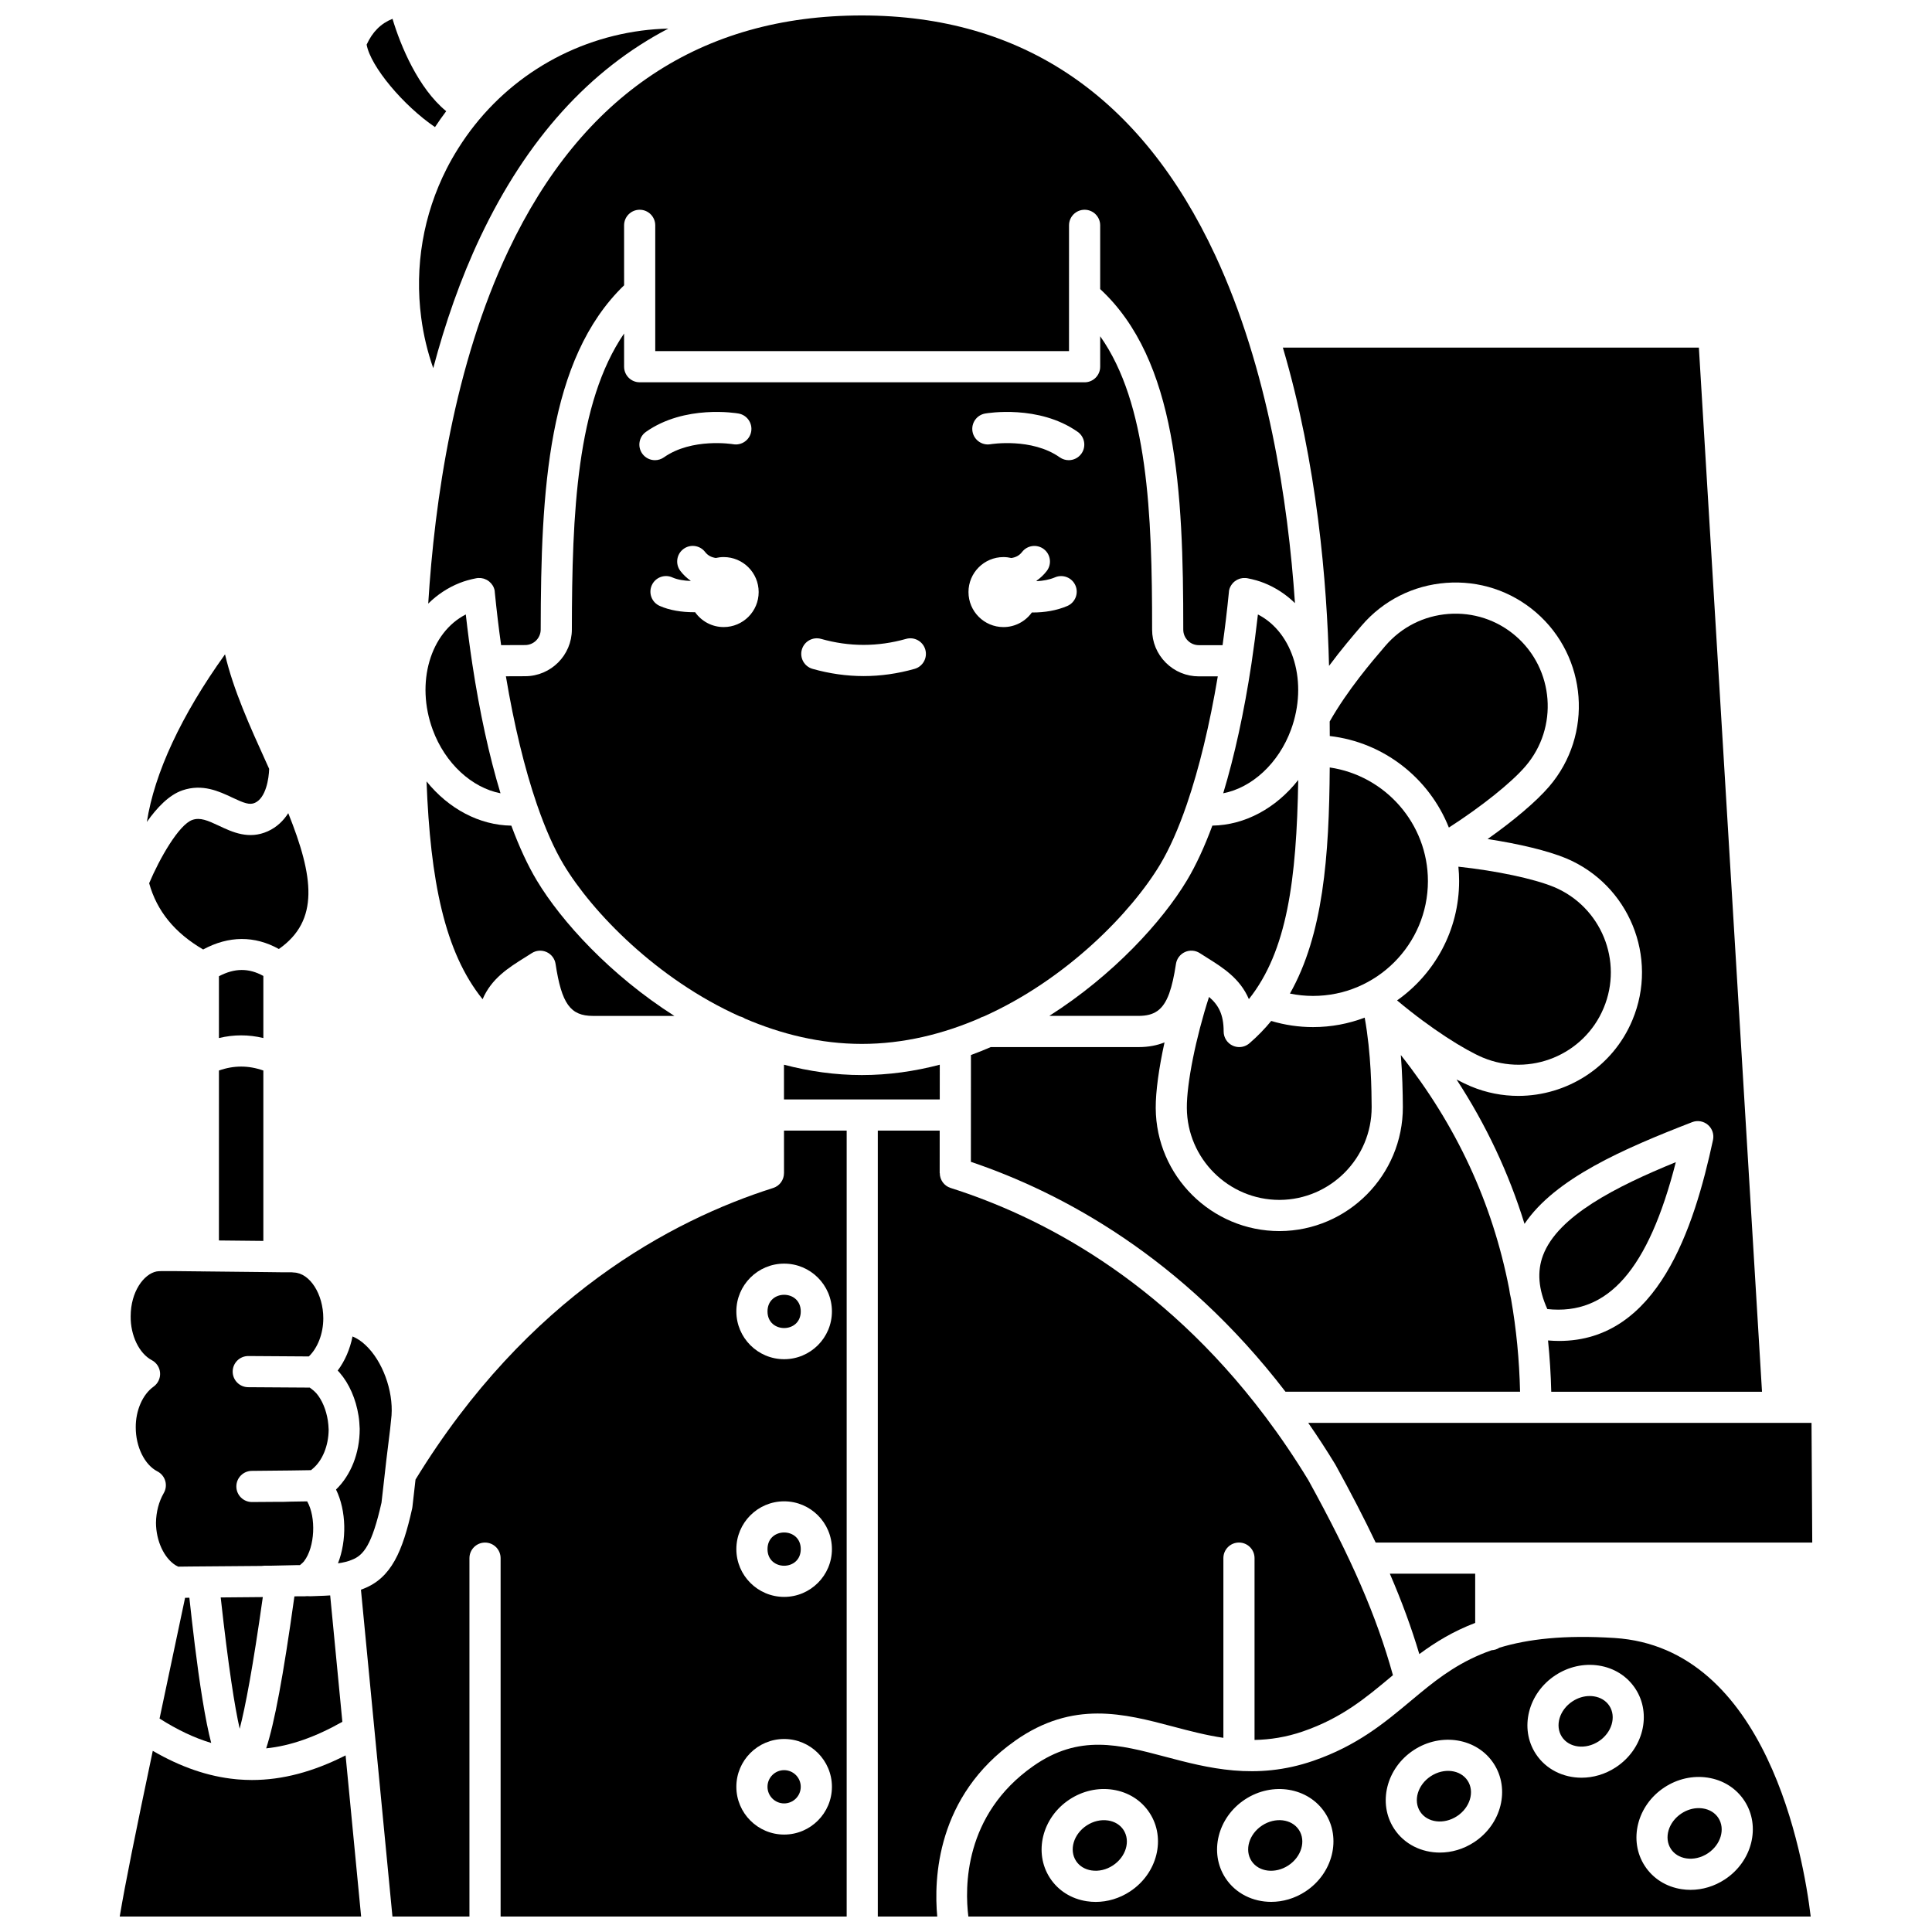 <?xml version="1.0" encoding="UTF-8"?>
<!-- Uploaded to: SVG Repo, www.svgrepo.com, Generator: SVG Repo Mixer Tools -->
<svg width="800px" height="800px" version="1.1" viewBox="144 144 512 512" xmlns="http://www.w3.org/2000/svg">
 <defs>
  <clipPath id="f">
   <path d="m257 148.09h231v166.91h-231z"/>
  </clipPath>
  <clipPath id="e">
   <path d="m241 148.09h22v29.906h-22z"/>
  </clipPath>
  <clipPath id="d">
   <path d="m239 443h130v208.9h-130z"/>
  </clipPath>
  <clipPath id="c">
   <path d="m376 443h138v208.9h-138z"/>
  </clipPath>
  <clipPath id="b">
   <path d="m400 577h224v74.902h-224z"/>
  </clipPath>
  <clipPath id="a">
   <path d="m175 607h65v44.902h-65z"/>
  </clipPath>
 </defs>
 <g clip-path="url(#f)">
  <path d="m278.77 210.32c-14.426 30.426-19.605 66.449-21.285 93.641 2.363-2.332 5.152-4.203 8.312-5.461 1.336-0.531 2.797-0.945 4.457-1.266 0.059-0.012 0.113-0.008 0.168-0.016 0.062-0.008 0.117-0.031 0.184-0.035 0.074-0.008 0.148 0.004 0.223 0 0.164-0.008 0.328-0.008 0.488 0.004 0.094 0.008 0.18 0.016 0.27 0.031 0.195 0.027 0.387 0.066 0.57 0.117 0.055 0.016 0.109 0.031 0.16 0.051 0.211 0.07 0.418 0.156 0.617 0.258 0.023 0.012 0.047 0.027 0.074 0.039 0.219 0.121 0.422 0.258 0.617 0.414 0.004 0.004 0.008 0.008 0.012 0.008 0.727 0.59 1.266 1.414 1.453 2.406 0.035 0.18 0.039 0.355 0.047 0.535 0.473 4.754 1.027 9.402 1.664 13.922l6.383-0.023c2.262-0.008 4.106-1.855 4.109-4.113 0.051-36.895 1.816-71.621 22.102-91.227l-0.004-15.891c0-2.281 1.848-4.129 4.129-4.129s4.129 1.848 4.129 4.129v33.332h109.65l0.004-33.332c0-2.281 1.848-4.129 4.129-4.129s4.129 1.848 4.129 4.129v16.895c20.328 18.812 22.039 53.414 22.02 90.246 0 1.098 0.43 2.137 1.207 2.914 0.781 0.781 1.816 1.207 2.918 1.207h6.289c0.637-4.535 1.195-9.199 1.668-13.969 0.012-0.168 0.012-0.332 0.047-0.5 0.137-0.711 0.461-1.328 0.891-1.844 0.004-0.004 0.008-0.012 0.012-0.016 0.16-0.191 0.336-0.367 0.527-0.523 0.02-0.016 0.039-0.031 0.059-0.047 0.176-0.141 0.363-0.266 0.562-0.375 0.043-0.023 0.09-0.051 0.133-0.074 0.18-0.094 0.363-0.168 0.555-0.234 0.074-0.023 0.145-0.047 0.223-0.07 0.172-0.047 0.344-0.082 0.523-0.105 0.102-0.016 0.203-0.027 0.309-0.035 0.156-0.012 0.312-0.008 0.469 0 0.074 0.004 0.148-0.008 0.227 0 0.062 0.008 0.121 0.027 0.18 0.035s0.113 0.004 0.168 0.016c1.66 0.32 3.117 0.73 4.457 1.266 3.102 1.234 5.84 3.062 8.176 5.336-1.848-27.102-7.152-62.184-21.141-92.211-19.641-42.156-51.145-63.531-93.637-63.531-42.555 0-74.059 20.938-93.633 62.227z"/>
 </g>
 <path d="m504.71 309.95 0.156-0.18c5.695-6.633 13.633-10.645 22.363-11.305 8.723-0.66 17.18 2.109 23.809 7.805 13.672 11.785 15.238 32.496 3.5 46.168-3.367 3.934-9.391 9.031-16.312 13.918 8.328 1.262 15.98 3.106 20.789 5.098 16.684 6.996 24.566 26.223 17.59 42.867-5.219 12.531-17.406 20.098-30.234 20.102-4.199 0-8.461-0.809-12.574-2.523-1.168-0.492-2.449-1.113-3.801-1.828 7.82 11.988 13.836 24.754 18.016 38.262 8.094-12.039 26.25-19.91 44.422-26.953 1.414-0.551 3.019-0.277 4.172 0.707 1.156 0.984 1.676 2.523 1.359 4.008-5.012 23.34-14.641 53.266-40.77 53.266-0.961 0-1.949-0.047-2.953-0.129 0.457 4.465 0.746 8.992 0.855 13.59h55.852l-16.73-276.71h-110.25c9.09 30.723 11.699 62.441 12.238 84.352 3.262-4.398 6.387-8.043 8.5-10.508z"/>
 <path d="m255.63 228.23c0.605 4.613 1.691 9.082 3.18 13.336 3.148-11.855 7.219-23.668 12.492-34.789 12.27-25.879 28.941-44.309 49.816-55.203-2.356 0.062-4.711 0.23-7.062 0.539-20.086 2.641-37.797 14-48.59 31.164-1.184 1.879-2.223 3.703-3.094 5.426-6.207 12.211-8.535 25.875-6.742 39.527z"/>
 <path d="m480.89 414.56c-1.73 2.106-3.648 4.086-5.785 5.926-0.766 0.656-1.723 1-2.695 1-0.582 0-1.172-0.125-1.723-0.375-1.469-0.672-2.406-2.141-2.406-3.754 0-4.57-1.398-7.047-3.875-9.16-3.508 10.84-5.918 22.883-5.879 29.398 0.07 13.465 11.074 24.391 24.535 24.391h0.066c13.469-0.07 24.41-11.105 24.375-24.602-0.031-4.348-0.105-14.09-1.844-23.703-4.258 1.617-8.867 2.508-13.684 2.508-3.801 0-7.516-0.551-11.086-1.629z"/>
 <path d="m484.67 512.82h62.164c-0.199-8.473-0.996-16.652-2.387-24.562-0.223-0.934-0.395-1.859-0.52-2.777-4.449-22.754-13.953-43.23-28.691-61.883 0.395 4.984 0.508 9.699 0.535 13.75 0.047 18.055-14.578 32.805-32.602 32.902h-0.086c-18.008 0-32.711-14.605-32.805-32.602-0.027-4.367 0.84-10.613 2.332-17.41-1.926 0.785-4.188 1.25-6.875 1.25h-39.176c-1.727 0.746-3.473 1.453-5.25 2.102l-0.016 28.305c24.125 8.152 55.961 25.23 83.375 60.926z"/>
 <path d="m588.11 451.98c-15.883 6.488-31.277 14.285-35.195 24.703-1.605 4.277-1.234 8.949 1.141 14.234 16.078 1.723 26.773-10.449 34.055-38.938z"/>
 <path d="m202.03 362.84c-3.023-1.426-4.977-2.262-7.019-1.566-3.613 1.234-8.754 10.316-11.484 16.793 2.055 7.375 6.758 13.145 14.309 17.555 6.777-3.66 13.629-3.703 20.066-0.125 10.82-7.562 9.227-19.188 2.492-36-1.254 1.961-2.992 3.699-5.414 4.797-5.043 2.277-9.426 0.207-12.949-1.453z"/>
 <path d="m192.34 353.45c5.312-1.812 9.691 0.254 13.211 1.914 3.094 1.461 4.598 2.035 6.008 1.395 2.941-1.332 3.695-6.473 3.773-9-0.242-0.535-0.48-1.07-0.73-1.613-4.344-9.574-8.793-19.383-10.969-28.738-11.602 16.156-18.719 31.496-20.711 44.414 2.676-3.809 5.891-7.168 9.418-8.371z"/>
 <path d="m213.79 427.7c-3.941-1.391-7.828-1.395-11.77 0l-0.004 45.035 11.773 0.121z"/>
 <path d="m233.57 558.3c1.449-0.207 2.594-0.492 3.535-0.879 0.035-0.016 0.074-0.027 0.109-0.043 3.16-1.191 5.359-3.973 7.891-15.176l0.91-8.004c0.004-0.027 0.004-0.051 0.008-0.078l0.379-3.344 0.98-7.992 0.379-3.684c0.469-6.621-2.414-14.438-6.871-18.613-1.109-1.062-2.269-1.82-3.469-2.312-0.672 3.375-2.016 6.496-3.926 9.039 0.152 0.156 0.301 0.316 0.449 0.477 0.012 0.012 0.02 0.027 0.031 0.043s0.027 0.023 0.039 0.039c2.527 2.914 4.301 6.965 5 11.406 0.191 1.137 0.25 2.269 0.305 3.363 0.004 0.074 0.004 0.145 0.004 0.219 0 6.297-2.324 12.168-6.273 15.977 2.762 5.648 2.875 13.5 0.52 19.562z"/>
 <path d="m227.52 566.98c-0.371 0.02-0.797 0.043-1.266 0.043-0.273 0-0.559-0.008-0.859-0.027-0.066 0.004-0.129 0.004-0.191 0.008-0.148 0.016-0.293 0.031-0.441 0.031h-1.988l-0.754 0.023c-2.992 21.445-5.289 33.527-7.481 40.273 6.445-0.66 13.055-3.008 20.188-7.035l-3.227-33.496c-1.012 0.07-2.086 0.121-3.277 0.152-0.258 0-0.48 0.016-0.703 0.027z"/>
 <g clip-path="url(#e)">
  <path d="m259.28 177.68c0.945-1.441 1.938-2.848 2.969-4.211-7.402-6.07-12.078-17.285-14.23-24.484-3.086 1.234-5.316 3.469-6.856 6.84 1.039 5.82 9.797 16.219 18.117 21.855z"/>
 </g>
 <path d="m282.97 397.83c0.641-0.402 1.285-0.805 1.93-1.223 1.176-0.766 2.66-0.879 3.941-0.305s2.18 1.758 2.391 3.148c1.605 10.559 3.922 13.777 9.91 13.777h21.574c-16.953-10.785-29.953-25.055-36.449-35.879-2.406-4.008-4.668-8.906-6.758-14.543-8.5-0.121-16.637-4.484-22.473-11.727 1.008 26.234 4.758 45.219 14.859 57.727 2.344-5.508 6.906-8.363 11.074-10.977z"/>
 <path d="m351.76 426.16 0.004 9.203h41.281l0.004-9.203c-6.629 1.738-13.535 2.742-20.645 2.742s-14.016-1.004-20.645-2.742z"/>
 <path d="m491.98 407.93c16.781 0 30.434-13.652 30.434-30.434 0-15.25-11.34-27.965-26.02-30.109-0.148 23.539-1.727 44.324-10.547 59.918 2 0.41 4.051 0.625 6.133 0.625z"/>
 <path d="m534.94 574.09v-13.047h-22.621c3.199 7.398 5.738 14.344 7.816 21.309 4.219-3.125 8.922-6.019 14.805-8.262z"/>
 <path d="m551.02 521.08h-60.324c2.422 3.492 4.805 7.129 7.129 10.949 0.031 0.051 0.062 0.102 0.09 0.152 4.121 7.477 7.629 14.254 10.652 20.613h115.7l-0.195-31.711h-73.051z"/>
 <path d="m404.68 413.38c21.988-9.836 39.168-27.617 46.766-40.285 2.484-4.144 4.836-9.465 6.996-15.719 0.031-0.109 0.07-0.211 0.109-0.316 3.231-9.434 6.023-20.965 8.176-33.816h-5.019c-3.309 0-6.418-1.289-8.758-3.625-2.34-2.34-3.629-5.449-3.629-8.758 0.016-30.848-1.156-59.953-13.762-77.75v8.074c0 2.281-1.848 4.129-4.129 4.129l-117.91-0.004c-2.281 0-4.129-1.848-4.129-4.129l-0.004-8.801c-12.574 18.398-13.801 47.586-13.84 78.461-0.008 6.789-5.543 12.336-12.336 12.363l-5.144 0.02c2.152 12.855 4.945 24.391 8.176 33.824 0.043 0.109 0.082 0.219 0.117 0.332 2.156 6.25 4.508 11.574 6.992 15.715 7.586 12.645 24.727 30.395 46.664 40.242 0.508 0.113 0.98 0.316 1.398 0.598 9.578 4.113 20.031 6.711 30.988 6.711 11.023 0 21.535-2.629 31.16-6.785 0.34-0.215 0.715-0.375 1.117-0.48zm0.391-159.79c0.574-0.102 14.227-2.402 24.531 4.859 1.863 1.312 2.309 3.891 0.996 5.754-0.805 1.141-2.082 1.75-3.379 1.75-0.82 0-1.652-0.246-2.375-0.754-7.461-5.258-18.242-3.492-18.352-3.473-2.242 0.387-4.379-1.121-4.769-3.363-0.387-2.242 1.105-4.379 3.348-4.773zm-90.879 10.609c-1.312-1.863-0.867-4.441 0.996-5.754 10.305-7.258 23.957-4.957 24.531-4.856 2.246 0.395 3.746 2.539 3.352 4.785-0.395 2.242-2.535 3.738-4.773 3.352-0.188-0.031-10.918-1.762-18.352 3.473-0.723 0.508-1.551 0.754-2.375 0.754-1.297 0-2.57-0.609-3.379-1.754zm21.594 45.98c-3.137 0-5.902-1.562-7.582-3.945-0.121 0-0.238 0.008-0.363 0.008-3.117 0-6.348-0.48-9.027-1.676-2.082-0.93-3.016-3.371-2.086-5.457 0.93-2.082 3.371-3.019 5.457-2.086 1.344 0.602 3.074 0.871 4.812 0.938 0.008-0.023 0.016-0.047 0.023-0.07-1.004-0.703-1.914-1.551-2.703-2.574-1.391-1.809-1.051-4.402 0.758-5.789 1.809-1.391 4.402-1.051 5.789 0.758 0.766 0.996 1.762 1.426 2.832 1.586 0.672-0.156 1.367-0.242 2.086-0.242 5.121 0 9.273 4.152 9.273 9.273 0.004 5.125-4.148 9.277-9.27 9.277zm50.59 11.078c-4.477 1.27-9.023 1.91-13.516 1.91-4.492 0-9.039-0.645-13.516-1.91-2.195-0.621-3.469-2.902-2.848-5.098 0.621-2.195 2.902-3.469 5.098-2.848 7.488 2.121 15.039 2.121 22.527 0 2.195-0.621 4.477 0.652 5.098 2.848 0.625 2.191-0.652 4.477-2.844 5.098zm14.281-20.352c0-5.121 4.152-9.273 9.273-9.273 0.719 0 1.414 0.09 2.086 0.246 1.074-0.16 2.066-0.586 2.832-1.586 1.387-1.809 3.981-2.148 5.789-0.758s2.148 3.981 0.758 5.789c-0.789 1.023-1.695 1.871-2.703 2.574 0.012 0.039 0.031 0.078 0.043 0.117 1.648-0.078 3.348-0.371 4.852-1.012 2.094-0.898 4.523 0.074 5.422 2.172 0.898 2.098-0.074 4.523-2.172 5.422-2.875 1.23-6.09 1.719-9.133 1.719-0.086 0-0.168-0.008-0.25-0.008-1.684 2.344-4.426 3.875-7.531 3.875-5.113-0.004-9.266-4.156-9.266-9.277z"/>
 <path d="m514.24 409.12c9.137 7.668 18.031 13.172 22.746 15.16 12.457 5.188 26.82-0.707 32-13.145 5.223-12.453-0.68-26.832-13.145-32.059-5.356-2.219-15.344-4.32-25.352-5.394 0.125 1.258 0.191 2.531 0.191 3.816-0.004 13.055-6.508 24.609-16.441 31.621z"/>
 <path d="m548.27 347.06c8.785-10.23 7.609-25.719-2.613-34.531-4.949-4.25-11.27-6.324-17.801-5.828-6.527 0.492-12.465 3.492-16.715 8.445l-0.152 0.18c-3.473 4.051-9.816 11.461-14.609 19.875 0.008 1.293 0.016 2.578 0.023 3.856 14.383 1.645 26.402 11.246 31.562 24.258 8.531-5.484 16.551-11.867 20.305-16.254z"/>
 <path d="m477.36 306.84c-0.496 4.398-1.059 8.691-1.684 12.855-0.016 0.113-0.027 0.227-0.051 0.336-1.934 12.742-4.465 24.309-7.461 34.199 7.598-1.477 14.672-7.898 17.965-16.855 4.578-12.449 0.629-25.73-8.77-30.535z"/>
 <path d="m276.64 354.23c-3.004-9.91-5.535-21.504-7.473-34.273v-0.004c-0.645-4.25-1.219-8.629-1.727-13.117-9.398 4.809-13.348 18.09-8.77 30.539 3.293 8.957 10.375 15.379 17.969 16.855z"/>
 <path d="m458.53 377.34c-6.496 10.828-19.492 25.098-36.449 35.879h23.648c4.117 0 6.496-1.52 8.105-5.898 0.012-0.043 0.027-0.082 0.043-0.125 0.711-1.977 1.273-4.519 1.766-7.754 0.211-1.387 1.113-2.57 2.391-3.148 1.281-0.574 2.766-0.461 3.941 0.305 0.645 0.418 1.289 0.824 1.93 1.223 4.164 2.609 8.719 5.465 11.059 10.957 10.137-12.719 12.645-31.602 13.082-58.078-5.856 7.457-14.117 11.969-22.758 12.094-2.09 5.641-4.352 10.539-6.758 14.547z"/>
 <path d="m213.79 419.09v-16.453c-3.867-2.137-7.613-2.109-11.773 0.078v16.379c3.922-0.949 7.856-0.949 11.773-0.004z"/>
 <g clip-path="url(#d)">
  <path d="m351.77 454.89h-0.004c0 1.75-1.105 3.375-2.863 3.934-26.934 8.547-65.168 28.895-94.785 77.27l-0.824 7.266c-0.016 0.148-0.043 0.293-0.074 0.438-2.531 11.301-5.481 18.414-13.031 21.289-0.176 0.07-0.359 0.133-0.535 0.199l8.348 86.621h20.406v-94.98c0-2.281 1.848-4.129 4.129-4.129s4.129 1.848 4.129 4.129v94.98h91.711v-208.28h-16.609zm0.035 175.29c-6.984 0-12.664-5.68-12.664-12.664s5.68-12.664 12.664-12.664c6.984 0 12.664 5.68 12.664 12.664s-5.68 12.664-12.664 12.664zm0-62.984c-6.984 0-12.664-5.68-12.664-12.664s5.68-12.664 12.664-12.664c6.984 0 12.664 5.68 12.664 12.664 0 6.981-5.68 12.664-12.664 12.664zm12.664-75.656c0 6.984-5.68 12.664-12.664 12.664-6.984 0-12.664-5.68-12.664-12.664 0-6.984 5.68-12.664 12.664-12.664 6.984 0 12.664 5.68 12.664 12.664z"/>
 </g>
 <path d="m437.66 626.45c-1.914-0.293-3.93 0.176-5.676 1.32-3.465 2.269-4.727 6.492-2.812 9.414 0.879 1.344 2.328 2.231 4.078 2.5 1.91 0.293 3.93-0.176 5.676-1.32 3.465-2.269 4.727-6.492 2.812-9.414-0.879-1.348-2.328-2.234-4.078-2.5z"/>
 <g clip-path="url(#c)">
  <path d="m413.08 605.27c15.293-10.73 28.793-7.156 41.844-3.699 4.332 1.148 8.727 2.301 13.285 2.973v-47.625c0-2.281 1.848-4.129 4.129-4.129s4.129 1.848 4.129 4.129v48.184c4.09-0.078 8.348-0.715 12.84-2.266 10.215-3.516 16.555-8.816 23.27-14.426 0.188-0.156 0.379-0.316 0.566-0.473-4.348-15.672-10.957-30.887-22.426-51.699-3.66-6.012-7.457-11.586-11.348-16.762-0.078-0.098-0.156-0.191-0.227-0.297-27.473-36.398-59.688-52.895-83.227-60.363-1.758-0.559-2.859-2.184-2.863-3.934h-0.027l0.004-11.258h-16.402v208.28h15.754c-0.918-9.883-0.258-31.926 20.699-46.633z"/>
 </g>
 <path d="m184.23 504.46c1.266 0.672 2.094 1.949 2.191 3.375 0.094 1.43-0.559 2.805-1.723 3.637-2.906 2.07-4.762 6.32-4.723 10.824 0 5.137 2.356 9.906 5.731 11.633 1.008 0.516 1.758 1.422 2.082 2.508 0.32 1.086 0.184 2.254-0.383 3.234-1.316 2.281-2.031 5.016-2.07 7.914 0.039 4.766 2.125 9.297 5.203 11.23 0.246 0.137 0.477 0.254 0.703 0.367l3.141-0.039 18.949-0.152c0.223-0.039 0.449-0.059 0.684-0.059h1.469l7.125-0.156h0.121 0.746c0.457-0.363 0.879-0.742 1.035-0.945 0.031-0.043 0.051-0.074 0.086-0.117 2.867-3.742 3.231-11.578 0.809-15.836l-4.375 0.07-1.691 0.051c-0.043 0-0.082 0.004-0.125 0.004h-1.258l-7.16 0.051h-0.031c-2.266 0-4.113-1.828-4.129-4.098-0.016-2.281 1.82-4.144 4.098-4.16l10.086-0.102c0.012 0 0.02 0.004 0.031 0.004s0.02-0.004 0.031-0.004l5.535-0.086c0.105-0.082 0.211-0.168 0.312-0.258 0.043-0.043 0.09-0.082 0.137-0.121 2.59-2.152 4.203-6.113 4.231-10.367-0.047-0.863-0.09-1.68-0.207-2.363-0.461-2.941-1.543-5.504-3.051-7.266-0.527-0.57-1.121-1.062-1.746-1.508l-16.328-0.105c-2.269-0.016-4.102-1.863-4.102-4.129v-0.027c0.016-2.269 1.863-4.102 4.129-4.102h0.027l16.027 0.105c2.352-2.262 3.832-6.074 3.832-10.098 0-6.445-3.578-12.008-7.812-12.145-0.176-0.004-0.352-0.023-0.527-0.051h-2.121l-1.273-0.016h-0.004-0.004l-2.711-0.035-17.16-0.184c-0.055 0.004-0.105 0.016-0.16 0.016-0.066 0-0.129-0.016-0.195-0.02l-6.809-0.074h-4.277c-0.406 0-0.84 0.035-1.152 0.09-3.328 0.668-6.844 5.305-6.844 11.895-0.059 5.078 2.254 9.844 5.602 11.613z"/>
 <path d="m478.48 627.77c-3.465 2.269-4.727 6.492-2.812 9.414 1.914 2.922 6.289 3.449 9.754 1.18 3.465-2.269 4.727-6.492 2.812-9.414-1.91-2.922-6.285-3.453-9.754-1.18z"/>
 <g clip-path="url(#b)">
  <path d="m571.84 578.08c-13.312-0.844-22.938 0.281-30.488 2.578-0.594 0.398-1.301 0.629-2.062 0.672-7.969 2.785-13.555 6.93-18.938 11.363-0.004 0.004-0.012 0.008-0.016 0.012-0.824 0.676-1.641 1.359-2.465 2.047-6.992 5.84-14.223 11.883-25.875 15.895-15.238 5.246-27.961 1.879-39.188-1.094-12.254-3.246-22.84-6.047-34.988 2.477-18.465 12.957-18.141 32.316-17.195 39.871h223.23c-1.945-16.121-11.574-71.254-52.012-73.82zm-128.39 67.188c-2.762 1.809-5.914 2.758-9.074 2.758-0.793 0-1.59-0.059-2.379-0.18-4.098-0.629-7.555-2.809-9.734-6.137-4.41-6.731-2.078-16.082 5.195-20.848 3.453-2.262 7.523-3.176 11.453-2.574 4.094 0.629 7.555 2.809 9.734 6.137 4.41 6.723 2.082 16.078-5.195 20.844zm46.5 0c-2.832 1.855-6 2.746-9.074 2.746-4.828 0-9.422-2.195-12.113-6.309-4.41-6.731-2.078-16.082 5.195-20.848s16.777-3.168 21.188 3.562 2.078 16.082-5.195 20.848zm44.699-13.062c-2.832 1.855-6 2.746-9.074 2.746-4.828 0-9.422-2.195-12.113-6.309-4.41-6.731-2.078-16.082 5.195-20.848 7.273-4.766 16.781-3.168 21.188 3.562 4.41 6.731 2.082 16.082-5.195 20.848zm37.547-19.84c-2.828 1.855-6 2.746-9.074 2.746-4.828 0-9.422-2.195-12.113-6.305-4.41-6.731-2.078-16.082 5.195-20.848 3.457-2.266 7.523-3.176 11.453-2.574 4.094 0.629 7.555 2.809 9.734 6.137 4.414 6.727 2.082 16.078-5.195 20.844zm34.09 8.859c4.41 6.731 2.078 16.082-5.195 20.848-2.762 1.809-5.914 2.758-9.074 2.758-0.797 0-1.59-0.059-2.379-0.18-4.094-0.629-7.555-2.809-9.734-6.137-4.41-6.731-2.078-16.082 5.195-20.848 3.453-2.266 7.519-3.176 11.453-2.578 4.094 0.629 7.551 2.805 9.734 6.137z"/>
 </g>
 <path d="m594.17 623.17c-1.562 0-3.144 0.484-4.551 1.406-3.465 2.269-4.727 6.492-2.812 9.414 0.879 1.344 2.328 2.231 4.078 2.5 1.914 0.293 3.93-0.176 5.676-1.32 3.465-2.269 4.727-6.492 2.812-9.414-0.879-1.344-2.328-2.231-4.078-2.5-0.371-0.059-0.746-0.086-1.125-0.086z"/>
 <path d="m566.41 593.55c-0.371-0.059-0.75-0.086-1.125-0.086-1.562 0-3.144 0.484-4.551 1.406-3.465 2.269-4.727 6.492-2.812 9.414 1.914 2.918 6.289 3.449 9.754 1.18 3.465-2.269 4.727-6.492 2.816-9.414-0.887-1.348-2.336-2.234-4.082-2.5z"/>
 <path d="m523.18 614.71c-3.465 2.269-4.727 6.492-2.812 9.414 1.914 2.922 6.289 3.449 9.754 1.18s4.727-6.492 2.812-9.414-6.293-3.449-9.754-1.18z"/>
 <g clip-path="url(#a)">
  <path d="m210.78 615.72c-1.215 0-2.43-0.055-3.641-0.152-0.23-0.008-0.457-0.027-0.676-0.062-7.297-0.707-14.551-3.211-21.977-7.516-4.727 22.496-7.273 35.031-8.758 43.91h63.973l-4.117-42.703c-8.566 4.344-16.742 6.523-24.805 6.523z"/>
 </g>
 <path d="m207.52 602.14c1.488-5.715 3.492-16.199 6.129-34.898l-11.16 0.098c2.059 18.617 3.731 29.082 5.031 34.801z"/>
 <path d="m351.8 613.11c-2.43 0-4.406 1.977-4.406 4.406s1.977 4.406 4.406 4.406c2.43 0 4.406-1.977 4.406-4.406s-1.977-4.406-4.406-4.406z"/>
 <path d="m193.05 567.43-2.312 10.934c-1.645 7.781-3.121 14.762-4.453 21.07 4.699 2.981 9.223 5.137 13.688 6.469-0.785-2.981-1.531-6.766-2.312-11.527-1.535-9.379-2.731-20.125-3.477-26.957z"/>
 <path d="m356.21 491.54c0 5.875-8.812 5.875-8.812 0s8.812-5.875 8.812 0"/>
 <path d="m356.21 554.53c0 5.875-8.812 5.875-8.812 0s8.812-5.875 8.812 0"/>
</svg>
